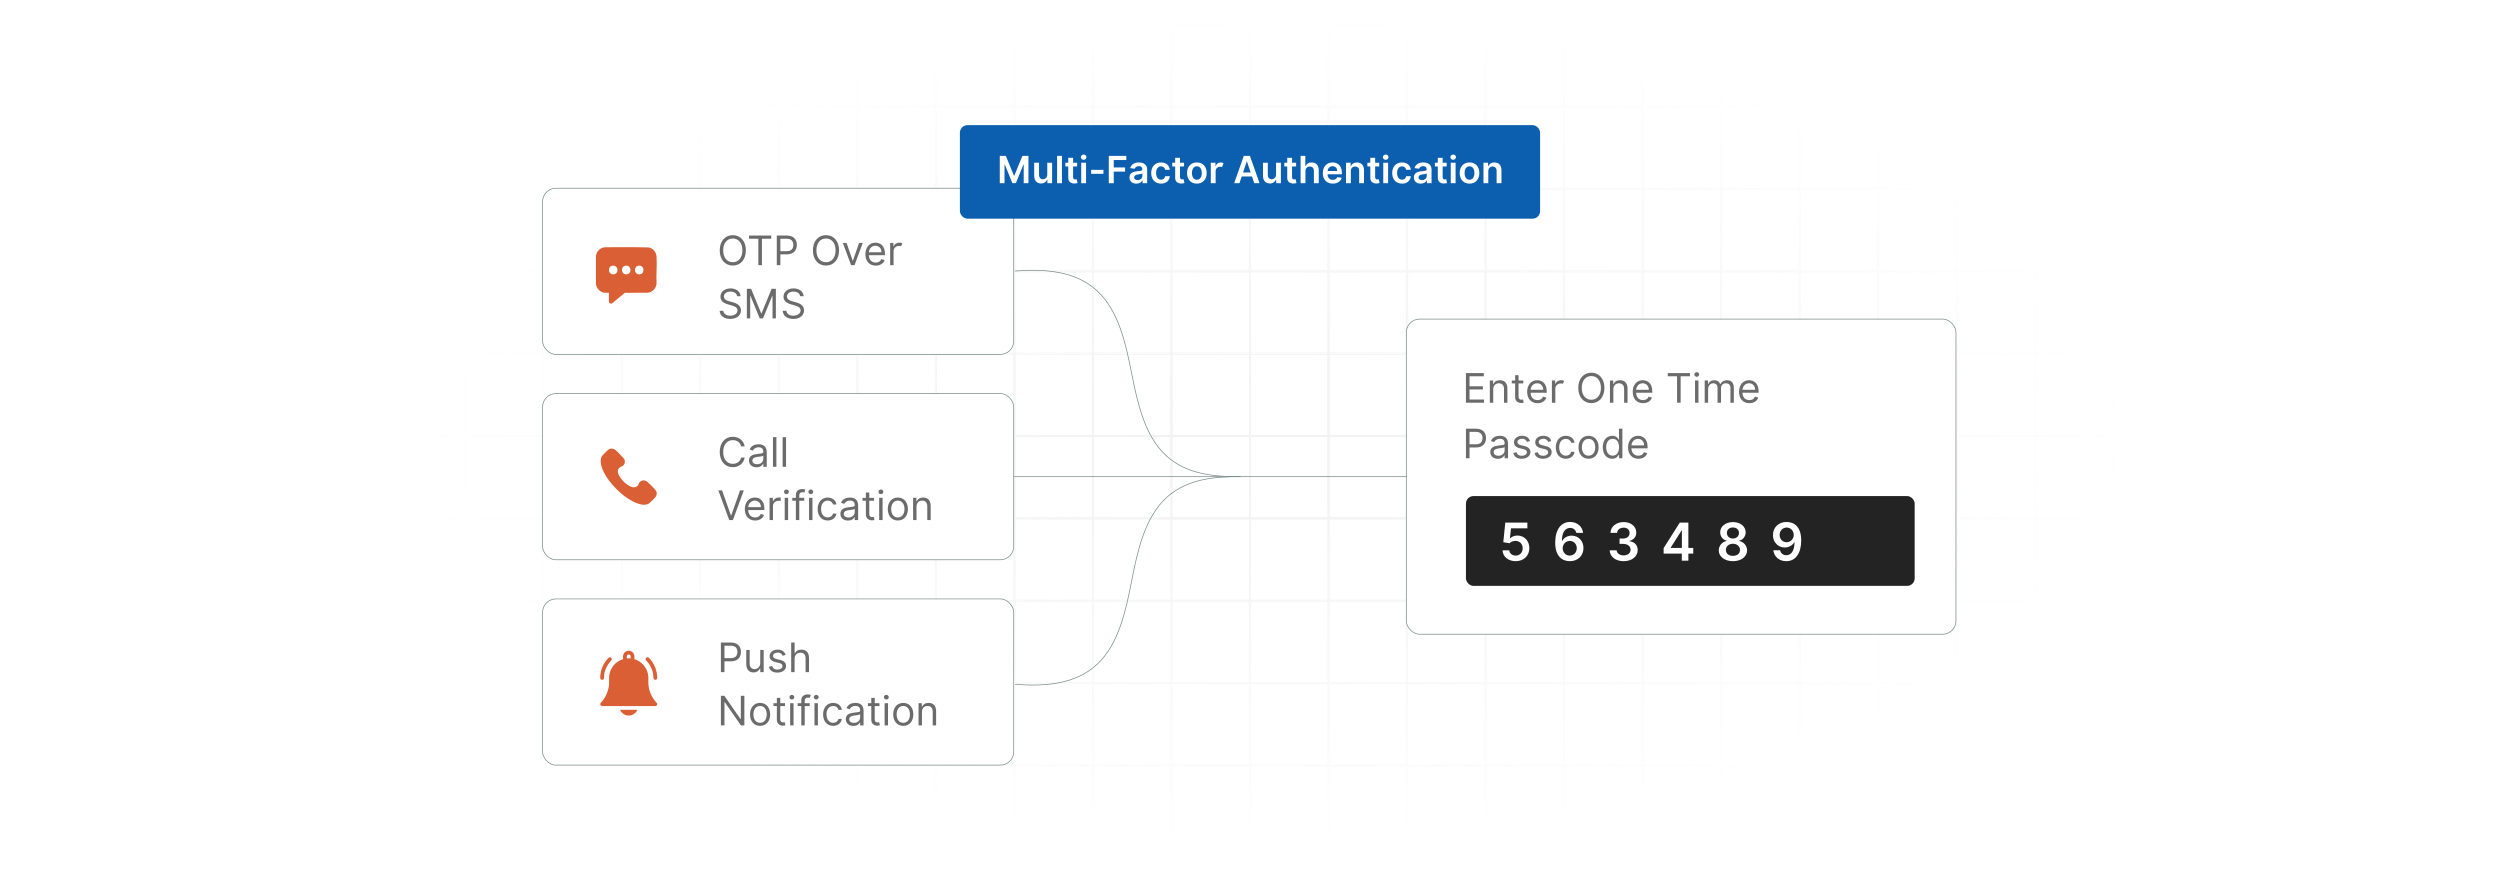 <?xml version="1.0" encoding="UTF-8"?>
<svg id="Layer_1" data-name="Layer 1" xmlns="http://www.w3.org/2000/svg" xmlns:xlink="http://www.w3.org/1999/xlink" viewBox="0 0 860 300">
  <defs>
    <filter id="luminosity-invert" x="39.647" y="-.272" width="782.115" height="300.272" color-interpolation-filters="sRGB" filterUnits="userSpaceOnUse">
      <feColorMatrix result="cm" values="-1 0 0 0 1 0 -1 0 0 1 0 0 -1 0 1 0 0 0 1 0"/>
    </filter>
    <radialGradient id="radial-gradient" cx="439.235" cy="148.479" fx="439.235" fy="148.479" r="298.487" gradientTransform="translate(0 74.962) scale(1 .495)" gradientUnits="userSpaceOnUse">
      <stop offset=".123" stop-color="#000" stop-opacity=".95"/>
      <stop offset="1" stop-color="#000" stop-opacity="0"/>
    </radialGradient>
    <mask id="mask" x="39.647" y="-.272" width="782.115" height="300.272" maskUnits="userSpaceOnUse">
      <g filter="url(#luminosity-invert)">
        <rect x="39.647" y="-.272" width="782.115" height="300.272" fill="url(#radial-gradient)"/>
      </g>
    </mask>
  </defs>
  <rect width="860" height="300" fill="#fff"/>
  <g mask="url(#mask)">
    <g opacity=".4">
      <path d="M808.41,291.922H51.59V8.078h756.819v283.845ZM52.09,291.422h755.819V8.578H52.09v282.845Z" fill="#e6e6e6" stroke="#d6d6d6" stroke-miterlimit="10" stroke-width=".25"/>
      <rect x="51.84" y="36.413" width="756.319" height=".5" fill="#e6e6e6" stroke="#d6d6d6" stroke-miterlimit="10" stroke-width=".25"/>
      <rect x="51.84" y="64.747" width="756.319" height=".5" fill="#e6e6e6" stroke="#d6d6d6" stroke-miterlimit="10" stroke-width=".25"/>
      <rect x="51.84" y="93.082" width="756.319" height=".5" fill="#e6e6e6" stroke="#d6d6d6" stroke-miterlimit="10" stroke-width=".25"/>
      <rect x="51.84" y="121.415" width="756.319" height=".5" fill="none" stroke="#d6d6d6" stroke-miterlimit="10" stroke-width=".25"/>
      <rect x="51.84" y="149.75" width="756.319" height=".5" fill="#e6e6e6" stroke="#d6d6d6" stroke-miterlimit="10" stroke-width=".25"/>
      <rect x="51.84" y="178.084" width="756.319" height=".5" fill="#e6e6e6" stroke="#d6d6d6" stroke-miterlimit="10" stroke-width=".25"/>
      <rect x="51.84" y="206.418" width="756.319" height=".5" fill="#e6e6e6" stroke="#d6d6d6" stroke-miterlimit="10" stroke-width=".25"/>
      <rect x="51.84" y="234.753" width="756.319" height=".5" fill="#e6e6e6" stroke="#d6d6d6" stroke-miterlimit="10" stroke-width=".25"/>
      <rect x="51.84" y="263.087" width="756.319" height=".5" fill="#e6e6e6" stroke="#d6d6d6" stroke-miterlimit="10" stroke-width=".25"/>
      <rect x="780.898" y="8.328" width=".5" height="283.345" fill="#e6e6e6" stroke="#d6d6d6" stroke-miterlimit="10" stroke-width=".25"/>
      <rect x="753.887" y="8.328" width=".5" height="283.345" fill="#e6e6e6" stroke="#d6d6d6" stroke-miterlimit="10" stroke-width=".25"/>
      <rect x="726.875" y="8.328" width=".5" height="283.345" fill="#e6e6e6" stroke="#d6d6d6" stroke-miterlimit="10" stroke-width=".25"/>
      <rect x="699.864" y="8.328" width=".5" height="283.345" fill="#e6e6e6" stroke="#d6d6d6" stroke-miterlimit="10" stroke-width=".25"/>
      <rect x="672.852" y="8.328" width=".5" height="283.345" fill="#e6e6e6" stroke="#d6d6d6" stroke-miterlimit="10" stroke-width=".25"/>
      <rect x="645.841" y="8.328" width=".5" height="283.345" fill="#e6e6e6" stroke="#d6d6d6" stroke-miterlimit="10" stroke-width=".25"/>
      <rect x="618.83" y="8.328" width=".5" height="283.345" fill="#e6e6e6" stroke="#d6d6d6" stroke-miterlimit="10" stroke-width=".25"/>
      <rect x="591.818" y="8.328" width=".5" height="283.345" fill="#e6e6e6" stroke="#d6d6d6" stroke-miterlimit="10" stroke-width=".25"/>
      <rect x="564.807" y="8.328" width=".5" height="283.345" fill="#e6e6e6" stroke="#d6d6d6" stroke-miterlimit="10" stroke-width=".25"/>
      <rect x="537.795" y="8.328" width=".5" height="283.345" fill="#e6e6e6" stroke="#d6d6d6" stroke-miterlimit="10" stroke-width=".25"/>
      <rect x="510.784" y="8.328" width=".5" height="283.345" fill="#e6e6e6" stroke="#d6d6d6" stroke-miterlimit="10" stroke-width=".25"/>
      <rect x="483.772" y="8.328" width=".5" height="283.345" fill="#e6e6e6" stroke="#d6d6d6" stroke-miterlimit="10" stroke-width=".25"/>
      <rect x="456.761" y="8.328" width=".5" height="283.345" fill="#e6e6e6" stroke="#d6d6d6" stroke-miterlimit="10" stroke-width=".25"/>
      <rect x="429.75" y="8.328" width=".5" height="283.345" fill="#e6e6e6" stroke="#d6d6d6" stroke-miterlimit="10" stroke-width=".25"/>
      <rect x="402.738" y="8.328" width=".5" height="283.345" fill="#e6e6e6" stroke="#d6d6d6" stroke-miterlimit="10" stroke-width=".25"/>
      <rect x="375.727" y="8.328" width=".5" height="283.345" fill="#e6e6e6" stroke="#d6d6d6" stroke-miterlimit="10" stroke-width=".25"/>
      <rect x="348.716" y="8.328" width=".5" height="283.345" fill="#e6e6e6" stroke="#d6d6d6" stroke-miterlimit="10" stroke-width=".25"/>
      <rect x="321.704" y="8.328" width=".5" height="283.345" fill="#e6e6e6" stroke="#d6d6d6" stroke-miterlimit="10" stroke-width=".25"/>
      <rect x="294.693" y="8.328" width=".5" height="283.345" fill="#e6e6e6" stroke="#d6d6d6" stroke-miterlimit="10" stroke-width=".25"/>
      <rect x="267.682" y="8.328" width=".5" height="283.345" fill="#e6e6e6" stroke="#d6d6d6" stroke-miterlimit="10" stroke-width=".25"/>
      <rect x="240.67" y="8.328" width=".5" height="283.345" fill="#e6e6e6" stroke="#d6d6d6" stroke-miterlimit="10" stroke-width=".25"/>
      <rect x="213.659" y="8.328" width=".5" height="283.345" fill="#e6e6e6" stroke="#d6d6d6" stroke-miterlimit="10" stroke-width=".25"/>
      <rect x="186.648" y="8.328" width=".5" height="283.345" fill="#e6e6e6" stroke="#d6d6d6" stroke-miterlimit="10" stroke-width=".25"/>
      <rect x="159.636" y="8.328" width=".5" height="283.345" fill="#e6e6e6" stroke="#d6d6d6" stroke-miterlimit="10" stroke-width=".25"/>
      <rect x="132.625" y="8.328" width=".5" height="283.345" fill="#e6e6e6" stroke="#d6d6d6" stroke-miterlimit="10" stroke-width=".25"/>
      <rect x="105.613" y="8.328" width=".5" height="283.345" fill="#e6e6e6" stroke="#d6d6d6" stroke-miterlimit="10" stroke-width=".25"/>
      <rect x="78.602" y="8.328" width=".5" height="283.345" fill="#e6e6e6" stroke="#d6d6d6" stroke-miterlimit="10" stroke-width=".25"/>
    </g>
  </g>
  <g>
    <rect x="186.648" y="64.747" width="162.068" height="57.169" rx="4.596" ry="4.596" fill="#fff" stroke="#7a8c89" stroke-miterlimit="10" stroke-width=".25"/>
    <rect x="186.648" y="135.39" width="162.068" height="57.169" rx="4.596" ry="4.596" fill="#fff" stroke="#7a8c89" stroke-miterlimit="10" stroke-width=".25"/>
    <rect x="483.772" y="109.769" width="189.08" height="108.412" rx="4.596" ry="4.596" fill="#fff" stroke="#7a8c89" stroke-miterlimit="10" stroke-width=".25"/>
    <rect x="186.648" y="206.033" width="162.068" height="57.169" rx="4.596" ry="4.596" fill="#fff" stroke="#7a8c89" stroke-miterlimit="10" stroke-width=".25"/>
  </g>
  <g>
    <path d="M252.084,91.357c-2.606,0-4.497-2.01-4.497-5.233s1.891-5.233,4.497-5.233,4.497,2.01,4.497,5.233-1.891,5.233-4.497,5.233ZM252.084,82.044c-1.851,0-3.303,1.433-3.303,4.079s1.452,4.079,3.303,4.079,3.303-1.433,3.303-4.079-1.452-4.079-3.303-4.079Z" fill="#6b6b6b"/>
    <path d="M257.67,81.03h7.641v1.095h-3.204v9.093h-1.234v-9.093h-3.203v-1.095Z" fill="#6b6b6b"/>
    <path d="M267.215,81.03h3.442c2.393,0,3.462,1.423,3.462,3.224s-1.07,3.243-3.442,3.243h-2.228v3.721h-1.234v-10.188ZM270.638,86.402c1.636,0,2.268-.925,2.268-2.148s-.632-2.129-2.288-2.129h-2.169v4.277h2.189Z" fill="#6b6b6b"/>
    <path d="M284.141,91.357c-2.606,0-4.497-2.01-4.497-5.233s1.891-5.233,4.497-5.233,4.497,2.01,4.497,5.233-1.891,5.233-4.497,5.233ZM284.141,82.044c-1.851,0-3.303,1.433-3.303,4.079s1.452,4.079,3.303,4.079,3.303-1.433,3.303-4.079-1.452-4.079-3.303-4.079Z" fill="#6b6b6b"/>
    <path d="M293.964,91.217h-1.193l-2.826-7.641h1.273l2.109,6.089h.08l2.109-6.089h1.273l-2.826,7.641Z" fill="#6b6b6b"/>
    <path d="M297.701,87.457c0-2.348,1.373-3.979,3.442-3.979,1.592,0,3.283.976,3.283,3.82v.497h-5.546c.055,1.637,1.005,2.527,2.383,2.527.92,0,1.612-.398,1.91-1.193l1.134.318c-.358,1.153-1.492,1.93-3.044,1.93-2.208,0-3.562-1.572-3.562-3.92ZM303.232,86.78c0-1.293-.816-2.248-2.089-2.248-1.343,0-2.184,1.06-2.264,2.248h4.353Z" fill="#6b6b6b"/>
    <path d="M306.212,83.577h1.134v1.154h.08c.274-.757,1.065-1.273,1.99-1.273.423,0,.736.109.975.278l-.398.995c-.164-.085-.383-.14-.676-.14-1.114,0-1.93.761-1.93,1.791v4.835h-1.174v-7.641Z" fill="#6b6b6b"/>
    <path d="M251.268,100.307c-1.353,0-2.248.716-2.248,1.691,0,1.095,1.214,1.492,1.97,1.691l1.035.278c1.055.278,2.865.895,2.865,2.806,0,1.651-1.333,2.944-3.681,2.944-2.189,0-3.542-1.134-3.661-2.805h1.273c.1,1.153,1.174,1.69,2.388,1.69,1.413,0,2.487-.735,2.487-1.851,0-1.015-.955-1.393-2.03-1.69l-1.253-.358c-1.592-.458-2.586-1.273-2.586-2.647,0-1.711,1.532-2.846,3.482-2.846,1.97,0,3.387,1.149,3.442,2.687h-1.193c-.12-1.005-1.055-1.592-2.289-1.592Z" fill="#6b6b6b"/>
    <path d="M258.387,99.352l3.462,8.456h.12l3.462-8.456h1.472v10.188h-1.154v-7.74h-.1l-3.184,7.74h-1.114l-3.184-7.74h-.1v7.74h-1.154v-10.188h1.473Z" fill="#6b6b6b"/>
    <path d="M272.964,100.307c-1.353,0-2.248.716-2.248,1.691,0,1.095,1.213,1.492,1.97,1.691l1.035.278c1.054.278,2.865.895,2.865,2.806,0,1.651-1.333,2.944-3.681,2.944-2.188,0-3.542-1.134-3.661-2.805h1.273c.1,1.153,1.174,1.69,2.388,1.69,1.413,0,2.487-.735,2.487-1.851,0-1.015-.955-1.393-2.03-1.69l-1.253-.358c-1.592-.458-2.587-1.273-2.587-2.647,0-1.711,1.532-2.846,3.482-2.846,1.97,0,3.387,1.149,3.442,2.687h-1.194c-.119-1.005-1.054-1.592-2.288-1.592Z" fill="#6b6b6b"/>
  </g>
  <g>
    <path d="M254.949,153.569c-.298-1.413-1.512-2.169-2.865-2.169-1.851,0-3.303,1.433-3.303,4.079s1.452,4.079,3.303,4.079c1.353,0,2.567-.756,2.865-2.169h1.233c-.378,2.089-2.049,3.323-4.099,3.323-2.606,0-4.497-2.01-4.497-5.233s1.891-5.233,4.497-5.233c2.049,0,3.721,1.234,4.099,3.323h-1.233Z" fill="#6b6b6b"/>
    <path d="M257.649,158.404c0-1.751,1.547-2.064,2.965-2.248,1.393-.18,1.97-.13,1.97-.696v-.04c0-.981-.532-1.552-1.612-1.552-1.119,0-1.731.597-1.99,1.153l-1.114-.398c.597-1.393,1.91-1.791,3.064-1.791.975,0,2.825.278,2.825,2.706v5.034h-1.174v-1.034h-.06c-.239.497-.935,1.213-2.269,1.213-1.452,0-2.606-.856-2.606-2.348ZM262.584,157.807v-1.074c-.199.238-1.532.378-2.029.438-.915.119-1.731.398-1.731,1.293,0,.816.677,1.233,1.612,1.233,1.393,0,2.149-.935,2.149-1.89Z" fill="#6b6b6b"/>
    <path d="M267.077,160.573h-1.174v-10.188h1.174v10.188Z" fill="#6b6b6b"/>
    <path d="M270.398,160.573h-1.174v-10.188h1.174v10.188Z" fill="#6b6b6b"/>
    <path d="M251.427,177.284h.12l3.024-8.576h1.293l-3.74,10.188h-1.273l-3.741-10.188h1.294l3.024,8.576Z" fill="#6b6b6b"/>
    <path d="M256.218,175.134c0-2.348,1.373-3.979,3.442-3.979,1.592,0,3.283.976,3.283,3.82v.497h-5.547c.055,1.637,1.005,2.527,2.383,2.527.92,0,1.612-.398,1.91-1.193l1.134.318c-.358,1.153-1.492,1.93-3.044,1.93-2.208,0-3.562-1.572-3.562-3.92ZM261.749,174.458c0-1.293-.815-2.248-2.089-2.248-1.343,0-2.184,1.06-2.264,2.248h4.353Z" fill="#6b6b6b"/>
    <path d="M264.729,171.254h1.134v1.154h.08c.279-.757,1.075-1.273,1.99-1.273.174,0,.482.01.617.019v1.194c-.08-.021-.403-.08-.717-.08-1.114,0-1.93.756-1.93,1.791v4.835h-1.174v-7.641Z" fill="#6b6b6b"/>
    <path d="M269.701,169.185c0-.438.378-.796.835-.796s.835.358.835.796-.378.796-.835.796-.835-.358-.835-.796ZM269.94,171.254h1.174v7.641h-1.174v-7.641Z" fill="#6b6b6b"/>
    <path d="M276.663,172.25h-1.711v6.646h-1.174v-6.646h-1.234v-.995h1.234v-1.055c0-1.313,1.055-1.97,2.149-1.97.577,0,.935.119,1.114.199l-.338,1.015c-.119-.04-.318-.119-.657-.119-.776,0-1.094.398-1.094,1.153v.776h1.711v.995Z" fill="#6b6b6b"/>
    <path d="M278.073,169.185c0-.438.378-.796.835-.796s.835.358.835.796-.378.796-.835.796-.835-.358-.835-.796ZM278.312,171.254h1.174v7.641h-1.174v-7.641Z" fill="#6b6b6b"/>
    <path d="M281.274,175.115c0-2.328,1.373-3.96,3.442-3.96,1.611,0,2.825.955,3.024,2.388h-1.174c-.179-.696-.796-1.333-1.831-1.333-1.373,0-2.288,1.134-2.288,2.865,0,1.77.895,2.925,2.288,2.925.915,0,1.612-.497,1.831-1.333h1.174c-.199,1.353-1.313,2.388-3.005,2.388-2.148,0-3.462-1.651-3.462-3.939Z" fill="#6b6b6b"/>
    <path d="M289.09,176.726c0-1.751,1.547-2.064,2.965-2.248,1.393-.18,1.97-.13,1.97-.696v-.04c0-.981-.532-1.552-1.612-1.552-1.119,0-1.731.597-1.99,1.153l-1.114-.398c.597-1.393,1.91-1.791,3.064-1.791.975,0,2.825.278,2.825,2.706v5.034h-1.174v-1.034h-.06c-.239.497-.935,1.213-2.269,1.213-1.452,0-2.606-.856-2.606-2.348ZM294.024,176.129v-1.074c-.199.238-1.532.378-2.029.438-.915.119-1.731.398-1.731,1.293,0,.816.677,1.233,1.612,1.233,1.393,0,2.149-.935,2.149-1.89Z" fill="#6b6b6b"/>
    <path d="M300.666,172.25h-1.632v4.457c0,.994.498,1.154,1.015,1.154.259,0,.418-.04.518-.06l.239,1.055c-.159.06-.438.14-.875.14-.995,0-2.069-.637-2.069-1.97v-4.775h-1.154v-.995h1.154v-1.831h1.174v1.831h1.632v.995Z" fill="#6b6b6b"/>
    <path d="M302.195,169.185c0-.438.378-.796.835-.796s.835.358.835.796-.378.796-.835.796-.835-.358-.835-.796ZM302.434,171.254h1.174v7.641h-1.174v-7.641Z" fill="#6b6b6b"/>
    <path d="M305.397,175.115c0-2.388,1.393-3.96,3.462-3.96s3.462,1.572,3.462,3.96c0,2.367-1.393,3.939-3.462,3.939s-3.462-1.572-3.462-3.939ZM311.147,175.115c0-1.532-.716-2.905-2.288-2.905s-2.289,1.373-2.289,2.905.716,2.885,2.289,2.885,2.288-1.353,2.288-2.885Z" fill="#6b6b6b"/>
    <path d="M315.281,178.895h-1.174v-7.641h1.134v1.194h.1c.358-.776,1.074-1.294,2.228-1.294,1.547,0,2.587.935,2.587,2.886v4.854h-1.174v-4.775c0-1.199-.662-1.91-1.751-1.91-1.124,0-1.95.756-1.95,2.089v4.597Z" fill="#6b6b6b"/>
  </g>
  <g>
    <path d="M247.985,221.029h3.442c2.393,0,3.462,1.423,3.462,3.224s-1.07,3.243-3.442,3.243h-2.228v3.721h-1.233v-10.188ZM251.407,226.401c1.637,0,2.269-.925,2.269-2.148s-.632-2.129-2.288-2.129h-2.169v4.277h2.188Z" fill="#6b6b6b"/>
    <path d="M261.53,223.576h1.174v7.641h-1.174v-1.293h-.08c-.358.775-1.114,1.393-2.268,1.393-1.433,0-2.468-.935-2.468-2.886v-4.854h1.174v4.775c0,1.114.696,1.831,1.671,1.831.875,0,1.97-.657,1.97-2.09v-4.517Z" fill="#6b6b6b"/>
    <path d="M269.207,225.585c-.204-.527-.627-1.095-1.652-1.095-.935,0-1.631.477-1.631,1.135,0,.587.408.89,1.313,1.114l1.134.278c1.363.333,2.03,1.005,2.03,2.069,0,1.318-1.209,2.288-2.985,2.288-1.562,0-2.631-.691-2.905-1.99l1.114-.278c.209.821.81,1.233,1.77,1.233,1.095,0,1.791-.537,1.791-1.193,0-.527-.363-.895-1.134-1.074l-1.273-.299c-1.403-.328-2.029-1.034-2.029-2.089,0-1.294,1.194-2.209,2.805-2.209,1.513,0,2.338.727,2.706,1.81l-1.054.299Z" fill="#6b6b6b"/>
    <path d="M273.341,231.216h-1.174v-10.188h1.174v3.741h.1c.358-.791,1.044-1.294,2.248-1.294,1.562,0,2.606.92,2.606,2.886v4.854h-1.174v-4.775c0-1.214-.666-1.91-1.77-1.91-1.159,0-2.01.756-2.01,2.089v4.597Z" fill="#6b6b6b"/>
    <path d="M256.063,249.538h-1.194l-5.551-7.999h-.1v7.999h-1.233v-10.188h1.193l5.571,8.019h.1v-8.019h1.214v10.188Z" fill="#6b6b6b"/>
    <path d="M258.007,245.758c0-2.388,1.393-3.96,3.462-3.96s3.462,1.572,3.462,3.96c0,2.367-1.393,3.939-3.462,3.939s-3.462-1.572-3.462-3.939ZM263.758,245.758c0-1.532-.716-2.905-2.288-2.905s-2.289,1.373-2.289,2.905.716,2.885,2.289,2.885,2.288-1.353,2.288-2.885Z" fill="#6b6b6b"/>
    <path d="M270.041,242.893h-1.632v4.457c0,.994.498,1.154,1.015,1.154.259,0,.418-.04.518-.06l.239,1.055c-.159.06-.438.14-.875.14-.995,0-2.069-.637-2.069-1.97v-4.775h-1.154v-.995h1.154v-1.831h1.174v1.831h1.632v.995Z" fill="#6b6b6b"/>
    <path d="M271.57,239.829c0-.438.378-.796.835-.796s.835.358.835.796-.378.796-.835.796-.835-.358-.835-.796ZM271.809,241.898h1.174v7.641h-1.174v-7.641Z" fill="#6b6b6b"/>
    <path d="M278.533,242.893h-1.711v6.646h-1.174v-6.646h-1.233v-.995h1.233v-1.055c0-1.313,1.055-1.97,2.149-1.97.577,0,.935.119,1.114.199l-.338,1.015c-.119-.04-.318-.119-.656-.119-.776,0-1.095.398-1.095,1.153v.776h1.711v.995Z" fill="#6b6b6b"/>
    <path d="M279.942,239.829c0-.438.378-.796.835-.796s.835.358.835.796-.378.796-.835.796-.835-.358-.835-.796ZM280.181,241.898h1.174v7.641h-1.174v-7.641Z" fill="#6b6b6b"/>
    <path d="M283.144,245.758c0-2.328,1.373-3.96,3.442-3.96,1.612,0,2.825.955,3.024,2.388h-1.174c-.179-.696-.796-1.333-1.83-1.333-1.373,0-2.289,1.134-2.289,2.865,0,1.77.895,2.925,2.289,2.925.915,0,1.611-.497,1.83-1.333h1.174c-.199,1.353-1.313,2.388-3.004,2.388-2.149,0-3.462-1.651-3.462-3.939Z" fill="#6b6b6b"/>
    <path d="M290.959,247.37c0-1.751,1.547-2.064,2.965-2.248,1.393-.18,1.97-.13,1.97-.696v-.04c0-.981-.532-1.552-1.612-1.552-1.119,0-1.731.597-1.99,1.153l-1.114-.398c.597-1.393,1.91-1.791,3.064-1.791.975,0,2.825.278,2.825,2.706v5.034h-1.174v-1.034h-.06c-.239.497-.935,1.213-2.269,1.213-1.453,0-2.606-.856-2.606-2.348ZM295.894,246.773v-1.074c-.199.238-1.532.378-2.03.438-.915.119-1.731.398-1.731,1.293,0,.816.677,1.233,1.612,1.233,1.393,0,2.149-.935,2.149-1.89Z" fill="#6b6b6b"/>
    <path d="M302.535,242.893h-1.632v4.457c0,.994.498,1.154,1.015,1.154.259,0,.418-.04.518-.06l.239,1.055c-.159.06-.438.14-.875.14-.995,0-2.069-.637-2.069-1.97v-4.775h-1.154v-.995h1.154v-1.831h1.174v1.831h1.632v.995Z" fill="#6b6b6b"/>
    <path d="M304.065,239.829c0-.438.378-.796.835-.796s.835.358.835.796-.378.796-.835.796-.835-.358-.835-.796ZM304.303,241.898h1.174v7.641h-1.174v-7.641Z" fill="#6b6b6b"/>
    <path d="M307.266,245.758c0-2.388,1.393-3.96,3.462-3.96s3.462,1.572,3.462,3.96c0,2.367-1.393,3.939-3.462,3.939s-3.462-1.572-3.462-3.939ZM313.017,245.758c0-1.532-.716-2.905-2.288-2.905s-2.289,1.373-2.289,2.905.716,2.885,2.289,2.885,2.288-1.353,2.288-2.885Z" fill="#6b6b6b"/>
    <path d="M317.15,249.538h-1.174v-7.641h1.134v1.194h.1c.358-.776,1.074-1.294,2.228-1.294,1.547,0,2.587.935,2.587,2.886v4.854h-1.174v-4.775c0-1.199-.662-1.91-1.751-1.91-1.124,0-1.95.756-1.95,2.089v4.597Z" fill="#6b6b6b"/>
  </g>
  <path d="M210.393,104.433h-.372c-.195-.064-.559-.369-.559-.582v-3.145h-1.466c-.966,0-2.147-.92-2.592-1.739-.216-.398-.323-.802-.411-1.243v-9.691c.227-1.61,1.504-2.872,3.141-2.984,5.019.049,10.055-.088,15.065.069,1.453.324,2.551,1.579,2.653,3.076.207,3.037-.161,6.307,0,9.369-.114,1.662-1.442,2.999-3.098,3.143l-7.811.01c-1.384,1.091-2.681,2.297-4.061,3.391-.158.125-.304.244-.488.327ZM210.707,91.4c-1.82.265-1.568,3.139.401,2.964,1.946-.173,1.651-3.262-.401-2.964ZM215.177,91.4c-1.82.265-1.568,3.139.401,2.964,1.946-.173,1.651-3.262-.401-2.964ZM219.646,91.4c-1.82.265-1.568,3.139.401,2.964,1.946-.173,1.651-3.262-.401-2.964Z" fill="#da5f35"/>
  <path d="M221.973,173.627c-.213.02-.578.018-.793,0-.49-.04-1.031-.188-1.502-.33-4.869-1.461-11.24-7.834-12.707-12.698-.35-1.159-.62-2.8.2-3.82.327-.407,1.857-1.957,2.253-2.202.769-.477,1.695-.281,2.354.276,1.006.851,1.979,2.038,2.908,2.981.401.647.362,1.516-.115,2.113-.449.561-1.164.539-1.642,1.114-.889,1.068-.046,2.561.646,3.506,1.016,1.389,4.101,4.296,5.789,2.509.391-.414.387-.957.853-1.374.743-.666,1.744-.559,2.475.057.782.66,2.001,1.901,2.682,2.679.624.713.737,1.616.203,2.432-.272.415-1.749,1.874-2.171,2.208-.367.29-.967.507-1.432.55Z" fill="#da5f35"/>
  <g>
    <path d="M226.079,242.397c-.149.282-.294.448-.629.481h-18.339c-.429-.034-.71-.408-.61-.833.053-.224.681-.847.869-1.09,1.17-1.506,1.933-3.377,2.116-5.285.115-1.198-.059-2.417.138-3.606.411-2.477,2.286-4.595,4.692-5.301.006-.824-.096-1.575.482-2.239,1.032-1.185,3.003-.728,3.377.806.115.473.044.951.069,1.433,2.391.691,4.261,2.81,4.686,5.263.208,1.2.028,2.434.144,3.644.169,1.762.837,3.501,1.855,4.937.358.505.805.935,1.149,1.442v.348ZM216.933,226.506v-.849c0-.019-.161-.296-.195-.328-.255-.237-.656-.226-.909.007-.045.041-.202.292-.202.32v.849c.427-.068.879-.069,1.306,0Z" fill="#da5f35"/>
    <path d="M226.079,232.601v.784c-.181.439-.692.653-1.087.325-.309-.257-.22-1.032-.263-1.435-.173-1.632-.856-3.171-1.873-4.44-.159-.198-.665-.663-.719-.848-.168-.567.284-1.022.853-.853.27.08,1.074,1.109,1.271,1.385,1.034,1.45,1.697,3.221,1.779,5.012l.04.069Z" fill="#da5f35"/>
    <path d="M215.931,246.141c-.512-.051-1.245-.359-1.651-.678-.387-.304-.822-.813-.962-1.281h5.923c-.141.47-.575.975-.962,1.281-.422.334-1.115.626-1.651.678-.18.018-.517.018-.697,0Z" fill="#da5f35"/>
    <path d="M209.604,226.123c.56-.126.987.302.82.863-.058.195-.349.407-.482.564-1.155,1.369-1.919,2.918-2.111,4.725-.035.326.004.862-.078,1.141-.178.608-1.096.583-1.252-.03-.084-.332.021-1.212.073-1.584.209-1.512.844-3.045,1.726-4.282.202-.283,1.017-1.332,1.304-1.396Z" fill="#da5f35"/>
  </g>
  <g>
    <path d="M504.285,128.344h6.147v1.095h-4.914v3.441h4.596v1.095h-4.596v3.462h4.994v1.095h-6.228v-10.188Z" fill="#6b6b6b"/>
    <path d="M513.672,138.532h-1.174v-7.641h1.134v1.194h.1c.358-.776,1.074-1.294,2.228-1.294,1.547,0,2.587.935,2.587,2.886v4.854h-1.175v-4.775c0-1.199-.661-1.91-1.751-1.91-1.124,0-1.949.756-1.949,2.089v4.597Z" fill="#6b6b6b"/>
    <path d="M524.014,131.886h-1.632v4.457c0,.994.498,1.154,1.016,1.154.258,0,.417-.04.517-.06l.239,1.055c-.159.06-.438.14-.876.14-.994,0-2.069-.637-2.069-1.97v-4.775h-1.153v-.995h1.153v-1.831h1.174v1.831h1.632v.995Z" fill="#6b6b6b"/>
    <path d="M525.344,134.771c0-2.348,1.373-3.979,3.442-3.979,1.592,0,3.283.976,3.283,3.82v.497h-5.547c.056,1.637,1.005,2.527,2.383,2.527.921,0,1.612-.398,1.91-1.193l1.135.318c-.358,1.153-1.492,1.93-3.045,1.93-2.208,0-3.562-1.572-3.562-3.92ZM530.876,134.094c0-1.293-.816-2.248-2.09-2.248-1.343,0-2.184,1.06-2.264,2.248h4.354Z" fill="#6b6b6b"/>
    <path d="M533.856,130.891h1.134v1.154h.08c.273-.757,1.065-1.273,1.989-1.273.423,0,.736.109.976.278l-.398.995c-.164-.085-.383-.14-.676-.14-1.114,0-1.931.761-1.931,1.791v4.835h-1.174v-7.641Z" fill="#6b6b6b"/>
    <path d="M547.421,138.671c-2.606,0-4.497-2.01-4.497-5.233s1.891-5.233,4.497-5.233,4.497,2.01,4.497,5.233-1.891,5.233-4.497,5.233ZM547.421,129.359c-1.851,0-3.303,1.433-3.303,4.079s1.452,4.079,3.303,4.079,3.303-1.433,3.303-4.079-1.452-4.079-3.303-4.079Z" fill="#6b6b6b"/>
    <path d="M554.995,138.532h-1.174v-7.641h1.134v1.194h.1c.358-.776,1.075-1.294,2.228-1.294,1.547,0,2.587.935,2.587,2.886v4.854h-1.174v-4.775c0-1.199-.662-1.91-1.751-1.91-1.124,0-1.95.756-1.95,2.089v4.597Z" fill="#6b6b6b"/>
    <path d="M561.656,134.771c0-2.348,1.373-3.979,3.442-3.979,1.592,0,3.283.976,3.283,3.82v.497h-5.547c.056,1.637,1.005,2.527,2.383,2.527.921,0,1.612-.398,1.91-1.193l1.135.318c-.358,1.153-1.492,1.93-3.045,1.93-2.208,0-3.562-1.572-3.562-3.92ZM567.188,134.094c0-1.293-.816-2.248-2.09-2.248-1.343,0-2.184,1.06-2.264,2.248h4.354Z" fill="#6b6b6b"/>
    <path d="M573.708,128.344h7.641v1.095h-3.204v9.093h-1.233v-9.093h-3.203v-1.095Z" fill="#6b6b6b"/>
    <path d="M582.856,128.822c0-.438.378-.796.836-.796.457,0,.836.358.836.796s-.379.796-.836.796c-.458,0-.836-.358-.836-.796ZM583.095,130.891h1.174v7.641h-1.174v-7.641Z" fill="#6b6b6b"/>
    <path d="M586.415,130.891h1.134v1.194h.1c.318-.816,1.055-1.294,2.05-1.294,1.005,0,1.671.477,2.05,1.294h.079c.393-.791,1.194-1.294,2.288-1.294,1.363,0,2.328.831,2.328,2.627v5.113h-1.174v-5.113c0-1.13-.717-1.572-1.552-1.572-1.075,0-1.691.727-1.691,1.711v4.975h-1.194v-5.233c0-.87-.621-1.452-1.512-1.452-.915,0-1.731.791-1.731,1.91v4.775h-1.174v-7.641Z" fill="#6b6b6b"/>
    <path d="M598.227,134.771c0-2.348,1.373-3.979,3.442-3.979,1.592,0,3.283.976,3.283,3.82v.497h-5.547c.056,1.637,1.005,2.527,2.383,2.527.921,0,1.612-.398,1.91-1.193l1.135.318c-.358,1.153-1.492,1.93-3.045,1.93-2.208,0-3.562-1.572-3.562-3.92ZM603.76,134.094c0-1.293-.816-2.248-2.09-2.248-1.343,0-2.184,1.06-2.264,2.248h4.354Z" fill="#6b6b6b"/>
    <path d="M504.285,147.466h3.441c2.393,0,3.463,1.423,3.463,3.224s-1.07,3.243-3.442,3.243h-2.228v3.721h-1.233v-10.188ZM507.707,152.838c1.637,0,2.269-.925,2.269-2.148s-.632-2.129-2.288-2.129h-2.169v4.277h2.188Z" fill="#6b6b6b"/>
    <path d="M512.656,155.485c0-1.751,1.547-2.064,2.965-2.248,1.393-.18,1.97-.13,1.97-.696v-.04c0-.981-.532-1.552-1.611-1.552-1.119,0-1.731.597-1.99,1.153l-1.114-.398c.598-1.393,1.91-1.791,3.064-1.791.976,0,2.825.278,2.825,2.706v5.034h-1.174v-1.035h-.06c-.238.498-.935,1.214-2.269,1.214-1.452,0-2.606-.856-2.606-2.348ZM517.591,154.888v-1.074c-.198.238-1.532.378-2.029.438-.915.119-1.731.398-1.731,1.293,0,.816.677,1.234,1.612,1.234,1.393,0,2.148-.935,2.148-1.891Z" fill="#6b6b6b"/>
    <path d="M525.268,152.023c-.204-.527-.627-1.095-1.651-1.095-.935,0-1.632.477-1.632,1.135,0,.587.407.89,1.313,1.114l1.134.278c1.363.333,2.029,1.005,2.029,2.069,0,1.318-1.209,2.288-2.984,2.288-1.562,0-2.632-.691-2.905-1.989l1.114-.279c.209.821.81,1.234,1.772,1.234,1.094,0,1.79-.538,1.79-1.194,0-.527-.363-.895-1.134-1.074l-1.273-.299c-1.403-.328-2.029-1.034-2.029-2.089,0-1.294,1.193-2.209,2.806-2.209,1.512,0,2.338.727,2.706,1.81l-1.055.299Z" fill="#6b6b6b"/>
    <path d="M532.585,152.023c-.204-.527-.627-1.095-1.651-1.095-.935,0-1.632.477-1.632,1.135,0,.587.408.89,1.313,1.114l1.134.278c1.363.333,2.03,1.005,2.03,2.069,0,1.318-1.209,2.288-2.985,2.288-1.562,0-2.631-.691-2.904-1.989l1.114-.279c.209.821.81,1.234,1.77,1.234,1.095,0,1.791-.538,1.791-1.194,0-.527-.363-.895-1.135-1.074l-1.273-.299c-1.402-.328-2.029-1.034-2.029-2.089,0-1.294,1.194-2.209,2.806-2.209,1.513,0,2.338.727,2.706,1.81l-1.055.299Z" fill="#6b6b6b"/>
    <path d="M535.188,153.874c0-2.328,1.373-3.96,3.442-3.96,1.612,0,2.825.955,3.024,2.388h-1.174c-.179-.696-.796-1.333-1.83-1.333-1.373,0-2.289,1.134-2.289,2.865,0,1.77.895,2.925,2.289,2.925.915,0,1.611-.497,1.83-1.333h1.174c-.199,1.353-1.313,2.388-3.004,2.388-2.149,0-3.463-1.651-3.463-3.939Z" fill="#6b6b6b"/>
    <path d="M543.003,153.874c0-2.388,1.394-3.96,3.463-3.96s3.462,1.572,3.462,3.96c0,2.367-1.393,3.939-3.462,3.939s-3.463-1.572-3.463-3.939ZM548.754,153.874c0-1.532-.717-2.905-2.288-2.905-1.572,0-2.289,1.373-2.289,2.905s.717,2.885,2.289,2.885c1.571,0,2.288-1.353,2.288-2.885Z" fill="#6b6b6b"/>
    <path d="M551.356,153.853c0-2.407,1.333-3.939,3.263-3.939,1.492,0,1.95.915,2.209,1.313h.1v-3.761h1.174v10.188h-1.134v-1.174h-.14c-.259.418-.756,1.333-2.228,1.333-1.91,0-3.243-1.532-3.243-3.96ZM556.946,153.833c0-1.711-.756-2.865-2.188-2.865-1.492,0-2.228,1.254-2.228,2.865,0,1.632.756,2.925,2.228,2.925,1.413,0,2.188-1.193,2.188-2.925Z" fill="#6b6b6b"/>
    <path d="M560.046,153.893c0-2.348,1.373-3.979,3.442-3.979,1.592,0,3.283.975,3.283,3.82v.498h-5.547c.055,1.636,1.005,2.526,2.383,2.526.92,0,1.611-.398,1.91-1.193l1.134.318c-.357,1.153-1.492,1.93-3.044,1.93-2.209,0-3.562-1.572-3.562-3.92ZM565.577,153.216c0-1.293-.815-2.248-2.089-2.248-1.344,0-2.185,1.06-2.264,2.248h4.353Z" fill="#6b6b6b"/>
  </g>
  <rect x="504.284" y="170.645" width="154.363" height="30.901" rx="2.605" ry="2.605" fill="#232323"/>
  <g>
    <path d="M516.882,189.304h2.301c.084,1.074,1.036,1.822,2.219,1.822,1.4,0,2.41-1.042,2.404-2.506.006-1.483-1.029-2.545-2.468-2.551-.787-.007-1.618.319-2.059.806l-2.143-.352.685-6.751h7.596v1.982h-5.633l-.377,3.471h.076c.486-.575,1.426-.997,2.487-.997,2.378,0,4.13,1.815,4.13,4.335,0,2.603-1.931,4.481-4.699,4.481-2.558,0-4.456-1.566-4.519-3.74Z" fill="#fff"/>
    <path d="M534.995,186.69c0-4.514,1.988-7.136,5.134-7.136,2.475,0,4.182,1.599,4.463,3.747h-2.334c-.243-1.036-1.004-1.694-2.129-1.694-1.815,0-2.826,1.675-2.832,4.469h.089c.627-1.125,1.867-1.81,3.273-1.81,2.296,0,4.061,1.791,4.054,4.265.007,2.59-1.893,4.533-4.719,4.514-2.512-.013-4.999-1.554-4.999-6.354ZM542.411,188.583c.007-1.407-1.01-2.507-2.397-2.507s-2.448,1.151-2.461,2.525c.006,1.368,1.029,2.525,2.429,2.525,1.388,0,2.437-1.112,2.43-2.544Z" fill="#fff"/>
    <path d="M553.73,189.304h2.403c.058,1.068,1.074,1.752,2.392,1.752,1.399,0,2.403-.793,2.397-1.95.006-1.183-.979-2.014-2.635-2.014h-1.157v-1.828h1.157c1.355,0,2.302-.761,2.296-1.905.006-1.1-.806-1.842-2.027-1.842-1.208,0-2.231.685-2.269,1.784h-2.282c.051-2.193,2.021-3.708,4.565-3.708,2.614,0,4.315,1.63,4.309,3.625.007,1.471-.946,2.525-2.365,2.832v.102c1.835.262,2.857,1.438,2.852,3.075.006,2.212-2.033,3.816-4.834,3.816-2.762,0-4.737-1.527-4.801-3.74Z" fill="#fff"/>
    <path d="M572.29,188.55l5.556-8.778h2.954v8.714h1.675v1.95h-1.675v2.43h-2.264v-2.43h-6.246v-1.886ZM578.562,182.458h-.102l-3.74,5.927v.102h3.843v-6.028Z" fill="#fff"/>
    <path d="M591.261,189.356c-.007-1.637,1.188-3.005,2.736-3.261v-.09c-1.35-.294-2.257-1.483-2.251-2.902-.006-2.021,1.848-3.51,4.386-3.51,2.519,0,4.373,1.496,4.38,3.51-.007,1.419-.927,2.608-2.25,2.902v.09c1.522.256,2.729,1.624,2.736,3.261-.007,2.129-2.033,3.688-4.866,3.688-2.857,0-4.878-1.56-4.871-3.688ZM598.562,189.19c-.013-1.247-1.035-2.143-2.43-2.143-1.412,0-2.441.889-2.429,2.143-.013,1.208.946,2.026,2.429,2.026,1.465,0,2.417-.818,2.43-2.026ZM598.204,183.327c-.013-1.125-.851-1.88-2.072-1.88-1.24,0-2.084.755-2.071,1.88-.013,1.138.857,1.925,2.071,1.925,1.196,0,2.06-.78,2.072-1.925Z" fill="#fff"/>
    <path d="M619.616,185.917c-.007,4.507-1.995,7.128-5.134,7.128-2.481,0-4.194-1.579-4.463-3.746h2.334c.236,1.042.997,1.694,2.129,1.694,1.809,0,2.825-1.669,2.832-4.47h-.09c-.633,1.126-1.86,1.81-3.273,1.81-2.295,0-4.06-1.783-4.06-4.265,0-2.582,1.886-4.526,4.725-4.514,2.513.019,4.993,1.56,5,6.362ZM612.193,184.017c0,1.413,1.01,2.513,2.403,2.513,1.382,0,2.455-1.163,2.455-2.525,0-1.368-1.029-2.532-2.429-2.532-1.388,0-2.43,1.119-2.43,2.545Z" fill="#fff"/>
  </g>
  <g>
    <rect x="330.207" y="43.052" width="199.586" height="32.165" rx="2.6" ry="2.6" fill="#0c5eaf"/>
    <g>
      <path d="M346.01,53.623l2.792,6.814h.11l2.792-6.814h2.085v9.406h-1.635v-6.463h-.087l-2.6,6.436h-1.222l-2.6-6.449h-.087v6.477h-1.635v-9.406h2.085Z" fill="#fff"/>
      <path d="M360.259,55.974h1.663v7.055h-1.612v-1.254h-.074c-.321.789-1.065,1.346-2.122,1.346-1.387,0-2.352-.961-2.352-2.654v-4.492h1.663v4.234c0,.894.533,1.461,1.331,1.461.735,0,1.502-.533,1.502-1.607v-4.088Z" fill="#fff"/>
      <path d="M365.305,63.029h-1.663v-9.406h1.663v9.406Z" fill="#fff"/>
      <path d="M370.541,57.259h-1.392v3.647c0,.672.335.818.753.818.206,0,.395-.041.487-.065l.28,1.299c-.179.06-.505.152-.979.166-1.25.037-2.214-.615-2.205-1.943v-3.922h-1.002v-1.285h1.002v-1.691h1.663v1.691h1.392v1.285Z" fill="#fff"/>
      <path d="M371.81,54.072c0-.5.432-.904.965-.904.528,0,.96.404.96.904,0,.496-.432.9-.96.9-.533,0-.965-.404-.965-.9ZM371.94,55.974h1.663v7.055h-1.663v-7.055Z" fill="#fff"/>
      <path d="M379.591,59.794h-4.235v-1.369h4.235v1.369Z" fill="#fff"/>
      <path d="M381.423,53.623h6.026v1.428h-4.322v2.555h3.908v1.428h-3.908v3.996h-1.704v-9.406Z" fill="#fff"/>
      <path d="M388.543,61.048c0-1.588,1.309-1.998,2.678-2.144,1.245-.133,1.746-.156,1.746-.633v-.029c0-.693-.423-1.088-1.194-1.088-.813,0-1.281.414-1.447.896l-1.552-.221c.367-1.287,1.506-1.947,2.99-1.947,1.346,0,2.866.56,2.866,2.424v4.723h-1.599v-.969h-.055c-.303.592-.964,1.111-2.071,1.111-1.346,0-2.361-.736-2.361-2.123ZM392.971,60.498v-.832c-.216.176-1.088.285-1.525.346-.744.105-1.3.371-1.3,1.01,0,.611.496.928,1.19.928,1.002,0,1.635-.666,1.635-1.451Z" fill="#fff"/>
      <path d="M396.013,59.529c0-2.154,1.304-3.647,3.371-3.647,1.722,0,2.917,1.006,3.031,2.535h-1.589c-.129-.68-.62-1.195-1.419-1.195-1.024,0-1.708.856-1.708,2.279,0,1.441.67,2.311,1.708,2.311.731,0,1.277-.438,1.419-1.195h1.589c-.119,1.498-1.249,2.549-3.022,2.549-2.108,0-3.38-1.502-3.38-3.637Z" fill="#fff"/>
      <path d="M407.317,57.259h-1.392v3.647c0,.672.335.818.753.818.206,0,.395-.041.487-.065l.28,1.299c-.179.06-.505.152-.979.166-1.25.037-2.214-.615-2.205-1.943v-3.922h-1.002v-1.285h1.002v-1.691h1.663v1.691h1.392v1.285Z" fill="#fff"/>
      <path d="M408.339,59.529c0-2.186,1.313-3.647,3.38-3.647s3.38,1.461,3.38,3.647c0,2.182-1.313,3.637-3.38,3.637s-3.38-1.455-3.38-3.637ZM413.414,59.525c0-1.291-.56-2.324-1.685-2.324-1.144,0-1.704,1.033-1.704,2.324,0,1.289.56,2.309,1.704,2.309,1.125,0,1.685-1.02,1.685-2.309Z" fill="#fff"/>
      <path d="M416.516,55.974h1.612v1.176h.074c.257-.818.928-1.277,1.741-1.277.381,0,.698.102.946.258l-.514,1.377c-.179-.082-.386-.146-.657-.146-.868,0-1.539.629-1.539,1.52v4.148h-1.663v-7.055Z" fill="#fff"/>
      <path d="M424.552,63.029l3.312-9.406h2.103l3.316,9.406h-1.819l-.781-2.32h-3.536l-.776,2.32h-1.819ZM430.224,59.339l-1.272-3.789h-.073l-1.272,3.789h2.618Z" fill="#fff"/>
      <path d="M438.959,55.974h1.663v7.055h-1.612v-1.254h-.073c-.322.789-1.065,1.346-2.122,1.346-1.388,0-2.352-.961-2.352-2.654v-4.492h1.662v4.234c0,.894.533,1.461,1.332,1.461.735,0,1.502-.533,1.502-1.607v-4.088Z" fill="#fff"/>
      <path d="M445.864,57.259h-1.392v3.647c0,.672.335.818.753.818.207,0,.396-.041.487-.065l.28,1.299c-.18.06-.506.152-.979.166-1.249.037-2.214-.615-2.204-1.943v-3.922h-1.002v-1.285h1.002v-1.691h1.662v1.691h1.392v1.285Z" fill="#fff"/>
      <path d="M449.072,63.029h-1.662v-9.406h1.626v3.551h.082c.326-.801,1.016-1.291,2.1-1.291,1.465,0,2.43.949,2.43,2.654v4.492h-1.663v-4.234c0-.951-.515-1.508-1.387-1.508-.892,0-1.525.588-1.525,1.607v4.135Z" fill="#fff"/>
      <path d="M455.045,59.542c0-2.178,1.318-3.66,3.34-3.66,1.735,0,3.224,1.088,3.224,3.564v.51h-4.914c.014,1.207.726,1.914,1.8,1.914.717,0,1.268-.312,1.493-.908l1.553.174c-.294,1.227-1.424,2.029-3.068,2.029-2.127,0-3.427-1.41-3.427-3.623ZM460.015,58.835c-.009-.961-.652-1.658-1.607-1.658-.992,0-1.658.758-1.708,1.658h3.315Z" fill="#fff"/>
      <path d="M464.687,63.029h-1.662v-7.055h1.589v1.199h.083c.321-.787,1.047-1.291,2.103-1.291,1.456,0,2.42.965,2.416,2.654v4.492h-1.663v-4.234c0-.941-.515-1.508-1.373-1.508-.877,0-1.493.588-1.493,1.607v4.135Z" fill="#fff"/>
      <path d="M474.444,57.259h-1.392v3.647c0,.672.335.818.753.818.207,0,.396-.041.487-.065l.28,1.299c-.18.06-.506.152-.979.166-1.249.037-2.214-.615-2.204-1.943v-3.922h-1.002v-1.285h1.002v-1.691h1.662v1.691h1.392v1.285Z" fill="#fff"/>
      <path d="M475.714,54.072c0-.5.432-.904.965-.904.528,0,.96.404.96.904,0,.496-.432.9-.96.9-.533,0-.965-.404-.965-.9ZM475.843,55.974h1.662v7.055h-1.662v-7.055Z" fill="#fff"/>
      <path d="M478.915,59.529c0-2.154,1.305-3.647,3.371-3.647,1.723,0,2.917,1.006,3.032,2.535h-1.59c-.128-.68-.62-1.195-1.419-1.195-1.024,0-1.709.856-1.709,2.279,0,1.441.671,2.311,1.709,2.311.731,0,1.276-.438,1.419-1.195h1.59c-.12,1.498-1.25,2.549-3.022,2.549-2.108,0-3.381-1.502-3.381-3.637Z" fill="#fff"/>
      <path d="M486.366,61.048c0-1.588,1.31-1.998,2.678-2.144,1.245-.133,1.745-.156,1.745-.633v-.029c0-.693-.422-1.088-1.194-1.088-.812,0-1.281.414-1.446.896l-1.553-.221c.368-1.287,1.507-1.947,2.99-1.947,1.346,0,2.866.56,2.866,2.424v4.723h-1.599v-.969h-.055c-.304.592-.965,1.111-2.071,1.111-1.346,0-2.361-.736-2.361-2.123ZM490.794,60.498v-.832c-.216.176-1.089.285-1.524.346-.744.105-1.3.371-1.3,1.01,0,.611.495.928,1.19.928,1.001,0,1.635-.666,1.635-1.451Z" fill="#fff"/>
      <path d="M497.662,57.259h-1.392v3.647c0,.672.335.818.753.818.207,0,.396-.041.487-.065l.28,1.299c-.18.06-.506.152-.979.166-1.249.037-2.214-.615-2.205-1.943v-3.922h-1.001v-1.285h1.001v-1.691h1.663v1.691h1.392v1.285Z" fill="#fff"/>
      <path d="M498.932,54.072c0-.5.432-.904.965-.904.528,0,.96.404.96.904,0,.496-.432.9-.96.9-.533,0-.965-.404-.965-.9ZM499.06,55.974h1.662v7.055h-1.662v-7.055Z" fill="#fff"/>
      <path d="M502.133,59.529c0-2.186,1.313-3.647,3.381-3.647s3.38,1.461,3.38,3.647c0,2.182-1.313,3.637-3.38,3.637s-3.381-1.455-3.381-3.637ZM507.208,59.525c0-1.291-.56-2.324-1.685-2.324-1.144,0-1.704,1.033-1.704,2.324,0,1.289.56,2.309,1.704,2.309,1.126,0,1.685-1.02,1.685-2.309Z" fill="#fff"/>
      <path d="M511.973,63.029h-1.662v-7.055h1.589v1.199h.083c.321-.787,1.047-1.291,2.103-1.291,1.456,0,2.42.965,2.416,2.654v4.492h-1.663v-4.234c0-.941-.515-1.508-1.373-1.508-.877,0-1.493.588-1.493,1.607v4.135Z" fill="#fff"/>
    </g>
  </g>
  <path d="M349.139,93.232c9.881-.757,20.708-.187,28.29,6.839,7.407,6.864,9.838,18.096,11.89,28.521s4.584,21.658,12.094,28.384c6.898,6.177,16.443,7.091,25.329,6.992" fill="none" stroke="#7a8c89" stroke-miterlimit="10" stroke-width=".25"/>
  <path d="M349.139,235.402c9.881.765,20.708.189,28.29-6.905,7.407-6.931,9.838-18.272,11.89-28.797s4.584-21.868,12.094-28.659c6.898-6.237,16.443-7.159,25.329-7.059" fill="none" stroke="#7a8c89" stroke-miterlimit="10" stroke-width=".25"/>
  <line x1="348.716" y1="163.974" x2="484.022" y2="163.974" fill="none" stroke="#7a8c89" stroke-miterlimit="10" stroke-width=".25"/>
</svg>
